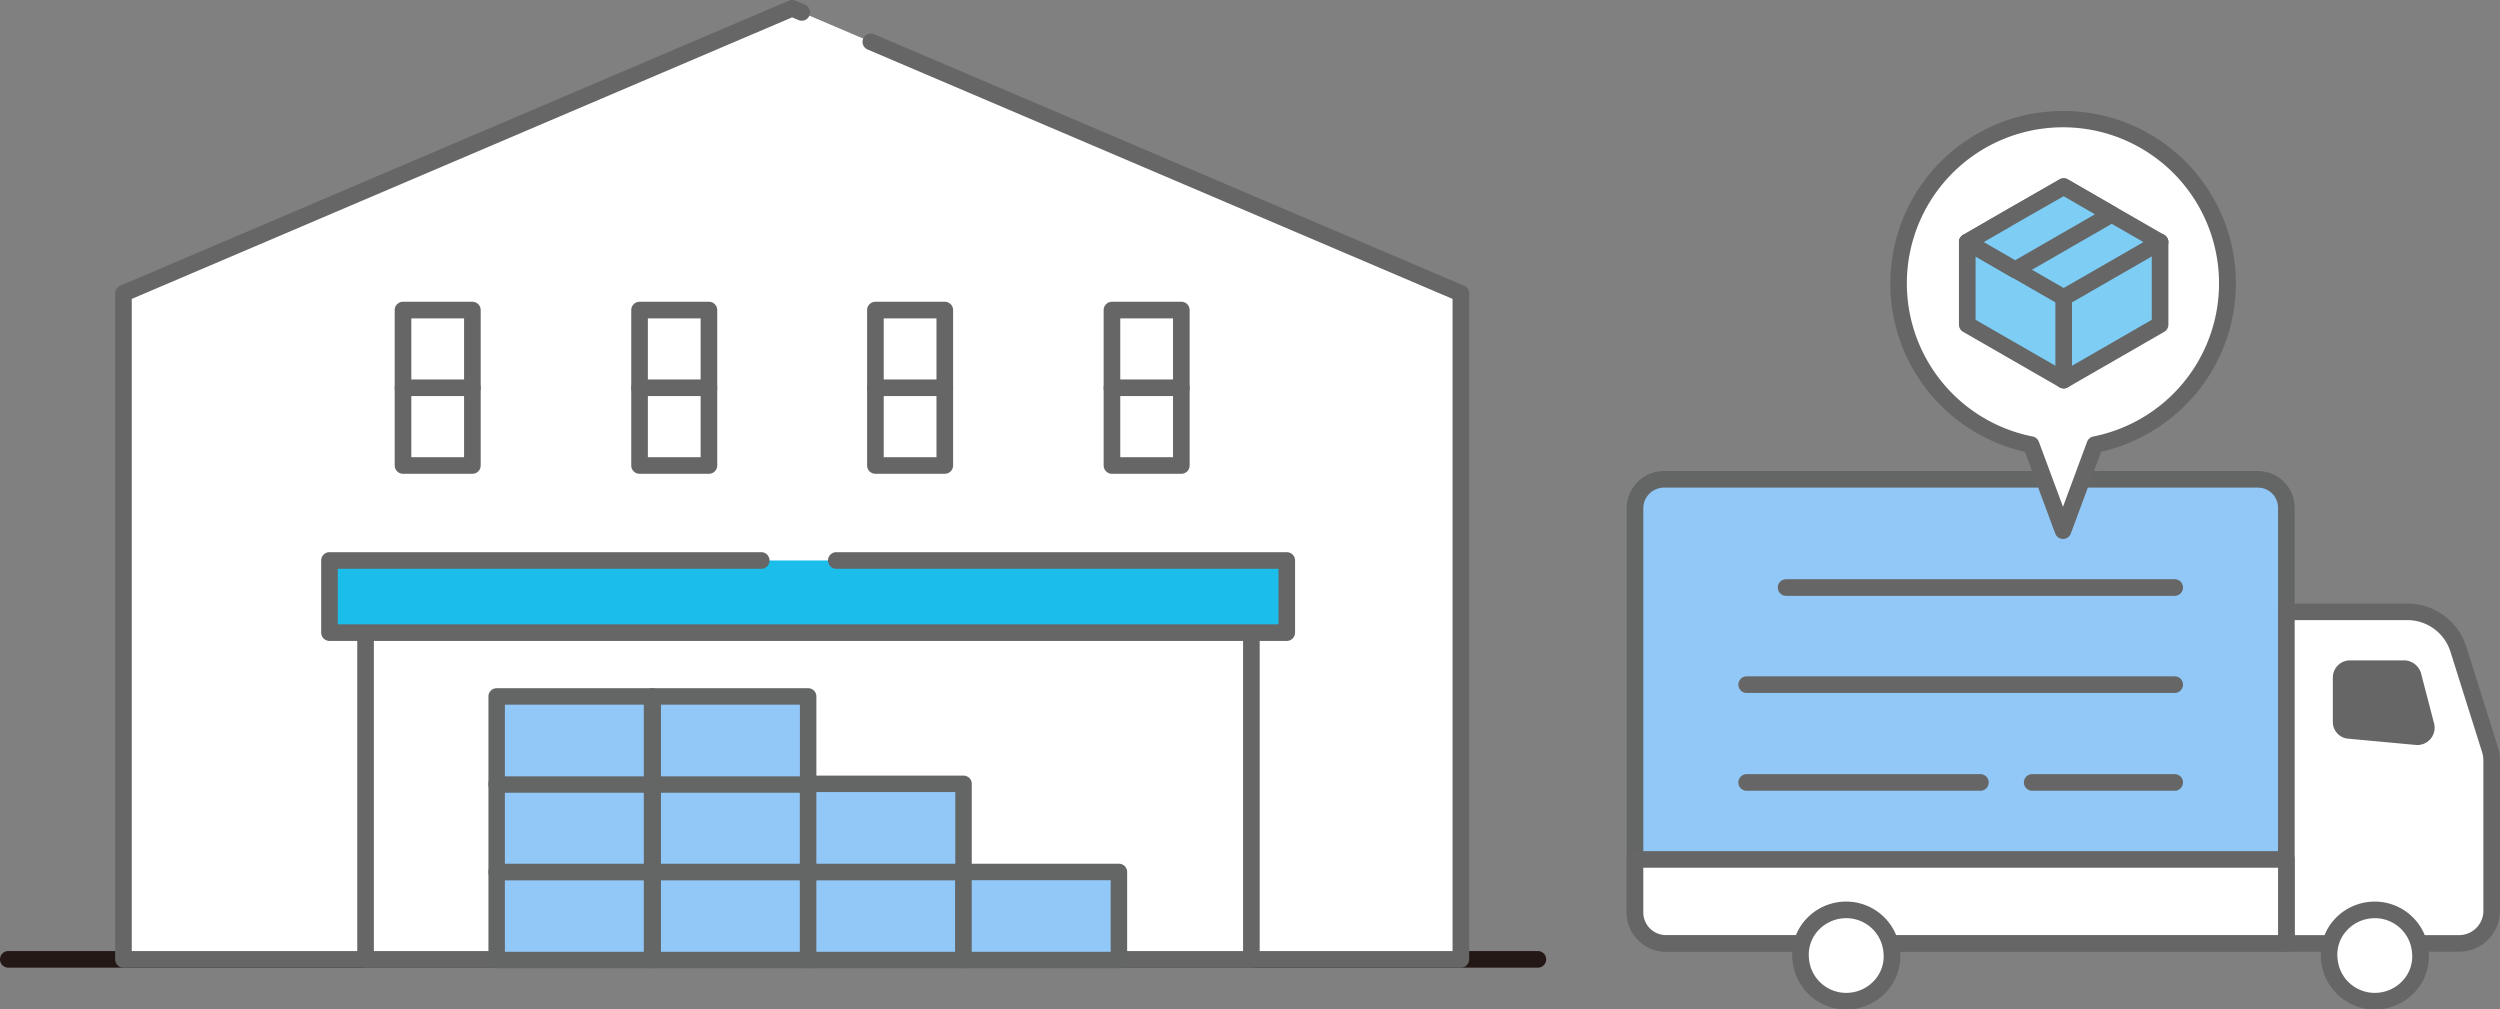 <svg xmlns="http://www.w3.org/2000/svg" width="300.809" height="121.466" viewBox="0 0 300.809 121.466">
  <rect x="0" y="0" width="300.809" height="121.466" fill="#808080" stroke="none"/>
  <g id="グループ_1005" data-name="グループ 1005" transform="translate(-663 -3649)">
    <path id="線_514" data-name="線 514" d="M184.043,1H0A1,1,0,0,1-1,0,1,1,0,0,1,0-1H184.043a1,1,0,0,1,1,1A1,1,0,0,1,184.043,1Z" transform="translate(664 3764.432)" fill="#231815"/>
    <path id="パス_560" data-name="パス 560" d="M589,429.432H749.923V349.3L669.461,315,589,349.3Z" transform="translate(88.855 3335)" fill="#fff"/>
    <path id="パス_560_-_アウトライン" data-name="パス 560 - アウトライン" d="M749.923,430.432H589a1,1,0,0,1-1-1V349.3a1,1,0,0,1,.608-.92l80.461-34.3a1,1,0,0,1,.784,0l1.156.493a1,1,0,0,1-.784,1.84l-.764-.326L590,349.965v78.467H748.923V349.965l-70.387-30.009a1,1,0,0,1,.784-1.84l70.995,30.268a1,1,0,0,1,.608.92v80.128A1,1,0,0,1,749.923,430.432Z" transform="translate(88.855 3335)" fill="#666"/>
    <rect id="長方形_1939" data-name="長方形 1939" width="8.347" height="18.696" transform="translate(711.492 3686.308)" fill="#fff"/>
    <path id="長方形_1939_-_アウトライン" data-name="長方形 1939 - アウトライン" d="M0-1H8.347a1,1,0,0,1,1,1V18.7a1,1,0,0,1-1,1H0a1,1,0,0,1-1-1V0A1,1,0,0,1,0-1ZM7.347,1H1V17.7H7.347Z" transform="translate(711.492 3686.308)" fill="#666"/>
    <path id="線_515" data-name="線 515" d="M8.347,1H0A1,1,0,0,1-1,0,1,1,0,0,1,0-1H8.347a1,1,0,0,1,1,1A1,1,0,0,1,8.347,1Z" transform="translate(711.492 3695.656)" fill="#666"/>
    <rect id="長方形_1940" data-name="長方形 1940" width="8.347" height="18.696" transform="translate(739.954 3686.308)" fill="#fff"/>
    <path id="長方形_1940_-_アウトライン" data-name="長方形 1940 - アウトライン" d="M0-1H8.347a1,1,0,0,1,1,1V18.7a1,1,0,0,1-1,1H0a1,1,0,0,1-1-1V0A1,1,0,0,1,0-1ZM7.347,1H1V17.7H7.347Z" transform="translate(739.954 3686.308)" fill="#666"/>
    <path id="線_516" data-name="線 516" d="M8.347,1H0A1,1,0,0,1-1,0,1,1,0,0,1,0-1H8.347a1,1,0,0,1,1,1A1,1,0,0,1,8.347,1Z" transform="translate(739.954 3695.656)" fill="#666"/>
    <rect id="長方形_1941" data-name="長方形 1941" width="8.347" height="18.696" transform="translate(768.333 3686.308)" fill="#fff"/>
    <path id="長方形_1941_-_アウトライン" data-name="長方形 1941 - アウトライン" d="M0-1H8.347a1,1,0,0,1,1,1V18.7a1,1,0,0,1-1,1H0a1,1,0,0,1-1-1V0A1,1,0,0,1,0-1ZM7.347,1H1V17.7H7.347Z" transform="translate(768.333 3686.308)" fill="#666"/>
    <path id="線_517" data-name="線 517" d="M8.347,1H0A1,1,0,0,1-1,0,1,1,0,0,1,0-1H8.347a1,1,0,0,1,1,1A1,1,0,0,1,8.347,1Z" transform="translate(768.333 3695.656)" fill="#666"/>
    <rect id="長方形_1942" data-name="長方形 1942" width="8.347" height="18.696" transform="translate(796.795 3686.308)" fill="#fff"/>
    <path id="長方形_1942_-_アウトライン" data-name="長方形 1942 - アウトライン" d="M0-1H8.347a1,1,0,0,1,1,1V18.7a1,1,0,0,1-1,1H0a1,1,0,0,1-1-1V0A1,1,0,0,1,0-1ZM7.347,1H1V17.7H7.347Z" transform="translate(796.795 3686.308)" fill="#666"/>
    <path id="線_518" data-name="線 518" d="M8.347,1H0A1,1,0,0,1-1,0,1,1,0,0,1,0-1H8.347a1,1,0,0,1,1,1A1,1,0,0,1,8.347,1Z" transform="translate(796.795 3695.656)" fill="#666"/>
    <rect id="長方形_1943" data-name="長方形 1943" width="106.586" height="39.396" transform="translate(706.985 3725.036)" fill="#fff"/>
    <path id="長方形_1943_-_アウトライン" data-name="長方形 1943 - アウトライン" d="M0-1H106.586a1,1,0,0,1,1,1V39.4a1,1,0,0,1-1,1H0a1,1,0,0,1-1-1V0A1,1,0,0,1,0-1ZM105.586,1H1V38.4H105.586Z" transform="translate(706.985 3725.036)" fill="#666"/>
    <rect id="長方形_1944" data-name="長方形 1944" width="18.696" height="10.6" transform="translate(722.76 3753.915)" fill="#92c8f8"/>
    <path id="長方形_1944_-_アウトライン" data-name="長方形 1944 - アウトライン" d="M0-.99H18.7a.99.99,0,0,1,.99.99V10.6a.99.99,0,0,1-.99.99H0a.99.99,0,0,1-.99-.99V0A.99.99,0,0,1,0-.99ZM17.706.99H.99V9.61H17.706Z" transform="translate(722.76 3753.915)" fill="#646666"/>
    <rect id="長方形_1945" data-name="長方形 1945" width="18.696" height="10.6" transform="translate(722.76 3743.315)" fill="#92c8f8"/>
    <path id="長方形_1945_-_アウトライン" data-name="長方形 1945 - アウトライン" d="M0-.99H18.7a.99.99,0,0,1,.99.99V10.6a.99.99,0,0,1-.99.99H0a.99.99,0,0,1-.99-.99V0A.99.99,0,0,1,0-.99ZM17.706.99H.99V9.61H17.706Z" transform="translate(722.76 3743.315)" fill="#646666"/>
    <rect id="長方形_1946" data-name="長方形 1946" width="18.696" height="10.6" transform="translate(722.76 3732.798)" fill="#92c8f8"/>
    <path id="長方形_1946_-_アウトライン" data-name="長方形 1946 - アウトライン" d="M0-.99H18.7a.99.99,0,0,1,.99.99V10.6a.99.99,0,0,1-.99.99H0a.99.99,0,0,1-.99-.99V0A.99.99,0,0,1,0-.99ZM17.706.99H.99V9.61H17.706Z" transform="translate(722.76 3732.798)" fill="#646666"/>
    <rect id="長方形_1947" data-name="長方形 1947" width="18.696" height="10.6" transform="translate(741.54 3753.915)" fill="#92c8f8"/>
    <path id="長方形_1947_-_アウトライン" data-name="長方形 1947 - アウトライン" d="M0-.99H18.7a.99.99,0,0,1,.99.99V10.6a.99.99,0,0,1-.99.99H0a.99.99,0,0,1-.99-.99V0A.99.99,0,0,1,0-.99ZM17.706.99H.99V9.61H17.706Z" transform="translate(741.54 3753.915)" fill="#646666"/>
    <rect id="長方形_1948" data-name="長方形 1948" width="18.696" height="10.6" transform="translate(741.54 3743.315)" fill="#92c8f8"/>
    <path id="長方形_1948_-_アウトライン" data-name="長方形 1948 - アウトライン" d="M0-.99H18.7a.99.99,0,0,1,.99.99V10.6a.99.99,0,0,1-.99.99H0a.99.99,0,0,1-.99-.99V0A.99.99,0,0,1,0-.99ZM17.706.99H.99V9.61H17.706Z" transform="translate(741.54 3743.315)" fill="#646666"/>
    <rect id="長方形_1949" data-name="長方形 1949" width="18.696" height="10.6" transform="translate(741.54 3732.798)" fill="#92c8f8"/>
    <path id="長方形_1949_-_アウトライン" data-name="長方形 1949 - アウトライン" d="M0-.99H18.7a.99.99,0,0,1,.99.99V10.6a.99.99,0,0,1-.99.99H0a.99.99,0,0,1-.99-.99V0A.99.99,0,0,1,0-.99ZM17.706.99H.99V9.61H17.706Z" transform="translate(741.54 3732.798)" fill="#646666"/>
    <rect id="長方形_1950" data-name="長方形 1950" width="18.696" height="10.6" transform="translate(760.237 3753.915)" fill="#92c8f8"/>
    <path id="長方形_1950_-_アウトライン" data-name="長方形 1950 - アウトライン" d="M0-.99H18.7a.99.99,0,0,1,.99.99V10.6a.99.99,0,0,1-.99.99H0a.99.99,0,0,1-.99-.99V0A.99.99,0,0,1,0-.99ZM17.706.99H.99V9.61H17.706Z" transform="translate(760.237 3753.915)" fill="#646666"/>
    <rect id="長方形_1951" data-name="長方形 1951" width="18.696" height="10.6" transform="translate(778.933 3753.915)" fill="#92c8f8"/>
    <path id="長方形_1951_-_アウトライン" data-name="長方形 1951 - アウトライン" d="M0-.99H18.7a.99.99,0,0,1,.99.99V10.6a.99.99,0,0,1-.99.99H0a.99.99,0,0,1-.99-.99V0A.99.99,0,0,1,0-.99ZM17.706.99H.99V9.61H17.706Z" transform="translate(778.933 3753.915)" fill="#646666"/>
    <rect id="長方形_1952" data-name="長方形 1952" width="18.696" height="10.6" transform="translate(760.237 3743.315)" fill="#92c8f8"/>
    <path id="長方形_1952_-_アウトライン" data-name="長方形 1952 - アウトライン" d="M0-.99H18.7a.99.99,0,0,1,.99.99V10.6a.99.99,0,0,1-.99.99H0a.99.99,0,0,1-.99-.99V0A.99.99,0,0,1,0-.99ZM17.706.99H.99V9.61H17.706Z" transform="translate(760.237 3743.315)" fill="#646666"/>
    <rect id="長方形_1953" data-name="長方形 1953" width="115.183" height="8.68" transform="translate(702.645 3716.439)" fill="#1bbeea"/>
    <path id="長方形_1953_-_アウトライン" data-name="長方形 1953 - アウトライン" d="M0-1H51.951a1,1,0,0,1,1,1,1,1,0,0,1-1,1H1V7.68H114.183V1h-53.2a1,1,0,0,1-1-1,1,1,0,0,1,1-1h54.2a1,1,0,0,1,1,1V8.68a1,1,0,0,1-1,1H0a1,1,0,0,1-1-1V0A1,1,0,0,1,0-1Z" transform="translate(702.645 3716.439)" fill="#666"/>
    <path id="パス_561" data-name="パス 561" d="M806.9,386.322v48.661a3.74,3.74,0,0,0,3.756,3.756h74.619V386.322a3.437,3.437,0,0,0-3.422-3.422H810.322A3.493,3.493,0,0,0,806.9,386.322Z" transform="translate(52.828 3323.773)" fill="#92c8f8"/>
    <path id="パス_561_-_アウトライン" data-name="パス 561 - アウトライン" d="M810.322,381.9h71.531a4.427,4.427,0,0,1,4.422,4.422v52.417a1,1,0,0,1-1,1H810.656a4.74,4.74,0,0,1-4.756-4.756V386.322a4.491,4.491,0,0,1,4.379-4.421Zm73.953,55.839V386.322a2.425,2.425,0,0,0-2.422-2.422H810.346a2.5,2.5,0,0,0-2.445,2.422v48.661a2.727,2.727,0,0,0,2.756,2.756Z" transform="translate(52.828 3323.773)" fill="#646666"/>
    <path id="線_519" data-name="線 519" d="M51.5,1H4.747a1,1,0,0,1-1-1,1,1,0,0,1,1-1H51.5a1,1,0,0,1,1,1A1,1,0,0,1,51.5,1Z" transform="translate(873.166 3719.694)" fill="#666"/>
    <path id="線_520" data-name="線 520" d="M51.5,1H0A1,1,0,0,1-1,0,1,1,0,0,1,0-1H51.5a1,1,0,0,1,1,1A1,1,0,0,1,51.5,1Z" transform="translate(873.166 3731.38)" fill="#666"/>
    <path id="線_521" data-name="線 521" d="M51.5,1H34.356a1,1,0,0,1-1-1,1,1,0,0,1,1-1H51.5a1,1,0,0,1,1,1A1,1,0,0,1,51.5,1ZM28.123,1H0A1,1,0,0,1-1,0,1,1,0,0,1,0-1H28.123a1,1,0,0,1,1,1A1,1,0,0,1,28.123,1Z" transform="translate(873.166 3743.148)" fill="#666"/>
    <path id="パス_562" data-name="パス 562" d="M900.8,401.8v40.064h20.783a3.918,3.918,0,0,0,3.923-3.923V419.829a4.925,4.925,0,0,0-.167-1.169L921.5,406.474a6.463,6.463,0,0,0-6.177-4.507H900.8Z" transform="translate(37.303 3320.649)" fill="#fff"/>
    <path id="パス_562_-_アウトライン" data-name="パス 562 - アウトライン" d="M900.8,400.8a1,1,0,0,1,.553.167h13.97a7.459,7.459,0,0,1,4.43,1.445,7.349,7.349,0,0,1,2.7,3.764l3.839,12.184q.009.029.016.058a5.831,5.831,0,0,1,.2,1.411v18.112a4.929,4.929,0,0,1-4.923,4.923H900.8a1,1,0,0,1-1-1V401.8A1,1,0,0,1,900.8,400.8Zm23.576,18.131-3.83-12.156a5.432,5.432,0,0,0-5.223-3.808H901.8v37.9h19.783a2.926,2.926,0,0,0,2.923-2.923V419.829A3.834,3.834,0,0,0,924.376,418.931Z" transform="translate(37.303 3320.649)" fill="#666"/>
    <path id="パス_563" data-name="パス 563" d="M806.9,437.6v6.427a3.74,3.74,0,0,0,3.756,3.756h74.619v-10.1H806.9Z" transform="translate(52.828 3314.729)" fill="#fff"/>
    <path id="パス_563_-_アウトライン" data-name="パス 563 - アウトライン" d="M806.9,436.6a1,1,0,0,1,.4.083h77.974a1,1,0,0,1,1,1v10.1a1,1,0,0,1-1,1H810.656a4.74,4.74,0,0,1-4.756-4.756V437.6A1,1,0,0,1,806.9,436.6Zm77.375,2.083H807.9v5.343a2.727,2.727,0,0,0,2.756,2.756h73.619Z" transform="translate(52.828 3314.729)" fill="#666"/>
    <path id="パス_564" data-name="パス 564" d="M835.717,455.929a5.452,5.452,0,0,0,6.01-6.01,5.511,5.511,0,0,0-4.925-4.924,5.452,5.452,0,0,0-6.01,6.01A5.511,5.511,0,0,0,835.717,455.929Z" transform="translate(48.885 3313.511)" fill="#fff"/>
    <path id="パス_564_-_アウトライン" data-name="パス 564 - アウトライン" d="M836.263,456.955h0c-.213,0-.428-.01-.641-.031a6.512,6.512,0,0,1-5.824-5.812,6.327,6.327,0,0,1,1.551-4.942,6.554,6.554,0,0,1,4.907-2.2c.212,0,.428.01.641.031a6.511,6.511,0,0,1,5.824,5.811,6.326,6.326,0,0,1-1.551,4.942A6.554,6.554,0,0,1,836.263,456.955Zm-.008-10.986a4.553,4.553,0,0,0-3.409,1.528,4.268,4.268,0,0,0-1.061,3.386q0,.012,0,.025a4.486,4.486,0,0,0,4.026,4.026c.149.014.3.021.45.021a4.553,4.553,0,0,0,3.409-1.528,4.268,4.268,0,0,0,1.061-3.387q0-.012,0-.025a4.486,4.486,0,0,0-4.026-4.025C836.557,445.976,836.4,445.969,836.255,445.969Z" transform="translate(48.885 3313.511)" fill="#666"/>
    <path id="パス_565" data-name="パス 565" d="M911.917,455.929a5.452,5.452,0,0,0,6.01-6.01A5.511,5.511,0,0,0,913,444.995a5.452,5.452,0,0,0-6.01,6.01A5.511,5.511,0,0,0,911.917,455.929Z" transform="translate(36.286 3313.511)" fill="#fff"/>
    <path id="パス_565_-_アウトライン" data-name="パス 565 - アウトライン" d="M912.463,456.955h0c-.213,0-.428-.01-.641-.031A6.511,6.511,0,0,1,906,451.113a6.326,6.326,0,0,1,1.55-4.942,6.554,6.554,0,0,1,4.907-2.2c.212,0,.428.01.641.031a6.511,6.511,0,0,1,5.824,5.811,6.326,6.326,0,0,1-1.551,4.942A6.554,6.554,0,0,1,912.463,456.955Zm-.008-10.986a4.553,4.553,0,0,0-3.41,1.528,4.268,4.268,0,0,0-1.061,3.386q0,.012,0,.025a4.486,4.486,0,0,0,4.025,4.025c.149.014.3.021.45.021a4.553,4.553,0,0,0,3.409-1.528,4.268,4.268,0,0,0,1.061-3.387l0-.025a4.486,4.486,0,0,0-4.025-4.025C912.757,445.976,912.6,445.969,912.455,445.969Z" transform="translate(36.286 3313.511)" fill="#666"/>
    <path id="パス_566" data-name="パス 566" d="M907.5,416.428v-5.342A2.066,2.066,0,0,1,909.587,409h6.51a2.156,2.156,0,0,1,2,1.5l1.586,6.093a2.08,2.08,0,0,1-2.17,2.587l-8.1-.751A2.015,2.015,0,0,1,907.5,416.428Z" transform="translate(36.195 3319.458)" fill="#666"/>
    <path id="パス_567" data-name="パス 567" d="M884.463,350.782a19.782,19.782,0,1,0-23.621,19.364l3.839,10.35,3.839-10.35A19.779,19.779,0,0,0,884.463,350.782Z" transform="translate(46.545 3332.355)" fill="#fff"/>
    <path id="パス_567_-_アウトライン" data-name="パス 567 - アウトライン" d="M864.682,330a20.734,20.734,0,0,1,15.99,34.015,21.046,21.046,0,0,1-11.4,6.992l-3.649,9.836a1,1,0,0,1-1.875,0l-3.647-9.831A20.76,20.76,0,0,1,864.682,330Zm0,47.62,2.9-7.822a1,1,0,0,1,.74-.632,18.781,18.781,0,1,0-7.292,0,1,1,0,0,1,.748.634Z" transform="translate(46.545 3332.355)" fill="#666"/>
    <path id="パス_568" data-name="パス 568" d="M854.8,348.7v9.932l11.6,6.677,11.6-6.677V348.7Z" transform="translate(44.909 3329.428)" fill="#7dcdf4"/>
    <path id="パス_568_-_アウトライン" data-name="パス 568 - アウトライン" d="M854.8,347.7H878a1,1,0,0,1,1,1v9.932a1,1,0,0,1-.5.867l-11.6,6.677a1,1,0,0,1-1,0L854.3,359.5a1,1,0,0,1-.5-.867V348.7A1,1,0,0,1,854.8,347.7Zm22.2,2H855.8v8.354l10.6,6.1,10.6-6.1Z" transform="translate(44.909 3329.428)" fill="#666"/>
    <path id="パス_569" data-name="パス 569" d="M854.8,347.377l11.6,6.677,11.6-6.677L866.4,340.7Z" transform="translate(44.909 3330.751)" fill="#7dcdf4"/>
    <path id="パス_569_-_アウトライン" data-name="パス 569 - アウトライン" d="M866.4,339.7h0a1,1,0,0,1,.515.143l11.585,6.668a1,1,0,0,1,0,1.733l-11.6,6.677a1,1,0,0,1-1,0l-11.6-6.677a1,1,0,0,1,0-1.733l11.586-6.668a1,1,0,0,1,.514-.143Zm9.6,7.677-9.6-5.523-9.6,5.523,9.6,5.524Z" transform="translate(44.909 3330.751)" fill="#666"/>
    <path id="パス_570" data-name="パス 570" d="M872.161,344.039,866.4,340.7l-5.843,3.339-5.759,3.339,5.759,3.339Z" transform="translate(44.909 3330.751)" fill="#7dcdf4"/>
    <path id="パス_570_-_アウトライン" data-name="パス 570 - アウトライン" d="M866.4,339.7a1.006,1.006,0,0,1,.519.145l5.742,3.329a1,1,0,0,1,0,1.732l-11.6,6.677a1,1,0,0,1-1,0l-5.759-3.339a1,1,0,0,1,0-1.73l5.759-3.339.005,0,5.827-3.329a1,1,0,0,1,.511-.141Zm3.761,4.336-3.763-2.182-5.34,3.051-4.264,2.472,3.767,2.184Z" transform="translate(44.909 3330.751)" fill="#666"/>
    <path id="線_522" data-name="線 522" d="M0,10.932a1,1,0,0,1-1-1V0A1,1,0,0,1,0-1,1,1,0,0,1,1,0V9.932A1,1,0,0,1,0,10.932Z" transform="translate(911.31 3684.805)" fill="#666"/>
  </g>
</svg>
